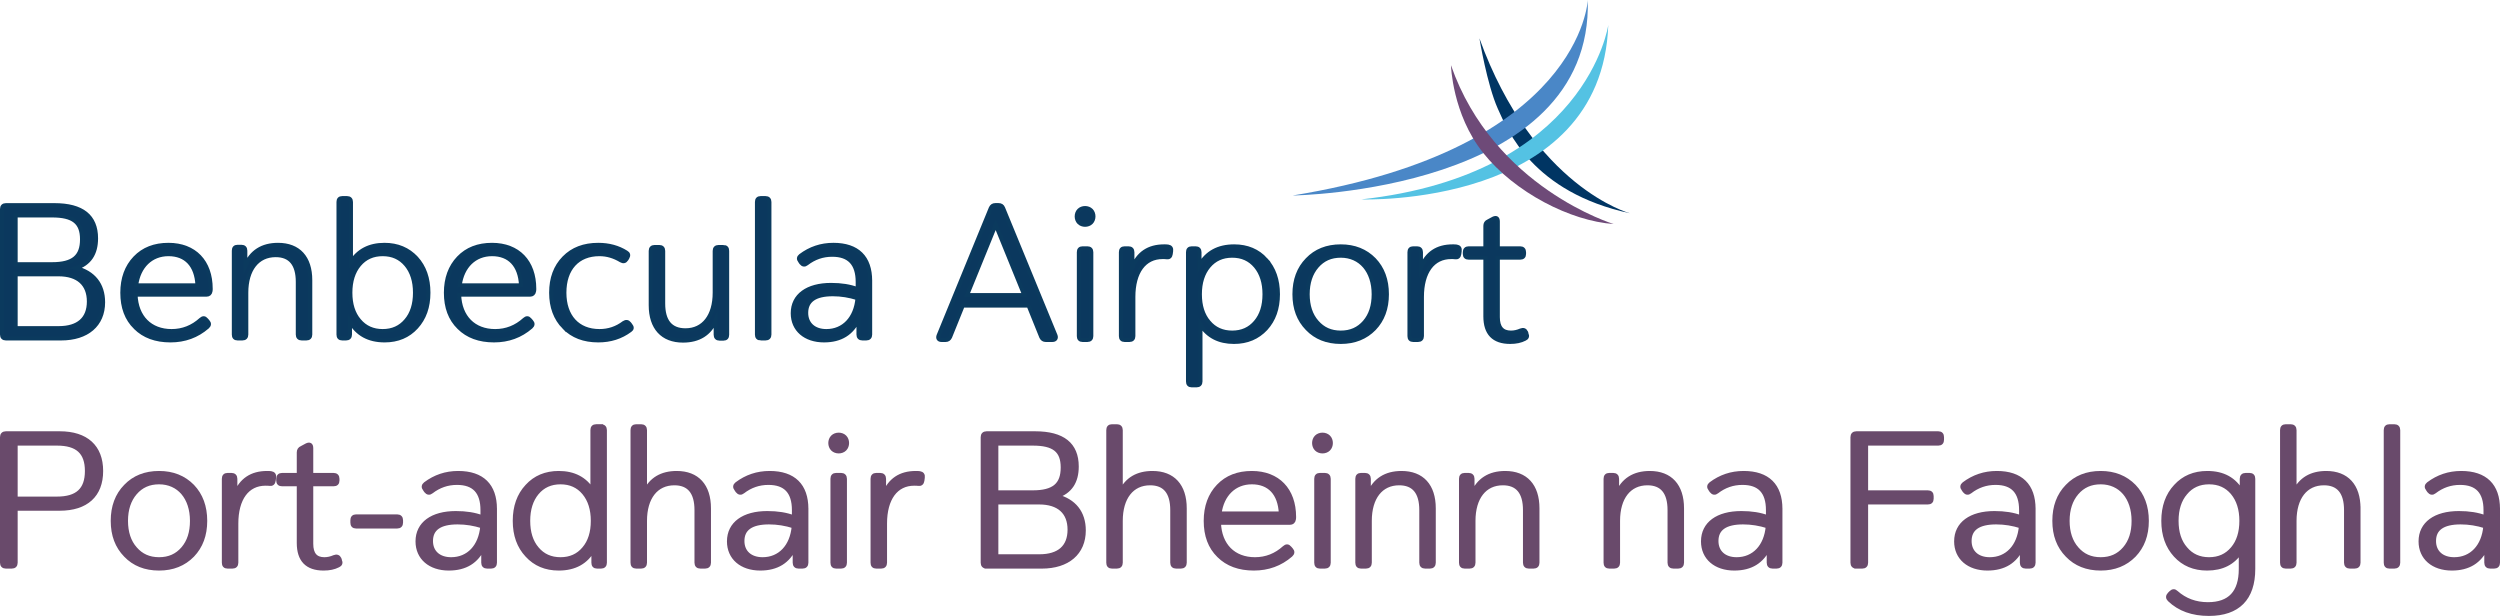 <?xml version="1.0" encoding="UTF-8"?> <svg xmlns="http://www.w3.org/2000/svg" id="Layer_1" data-name="Layer 1" width="1260.057" height="310.439" viewBox="0 0 1260.057 310.439"><defs><style> .cls-1 { fill: #003563; } .cls-2 { fill: #6e4a78; } .cls-3 { fill: #54c2e3; } .cls-4 { fill: #4a87c7; } .cls-5 { fill: #694a6b; stroke: #694a6b; } .cls-5, .cls-6 { stroke-miterlimit: 10; stroke-width: 2px; } .cls-6 { fill: #0b385e; stroke: #0b3a5e; } </style></defs><g><path class="cls-6" d="M2.972,170.598c-1.282,0-1.972-.69-1.972-1.971v-63.273c0-1.281,.69-1.971,1.972-1.971H27.426c14.002,0,21.002,5.618,21.002,16.754,0,7.786-3.353,12.714-10.057,14.98,8.775,2.267,13.607,8.279,13.607,17.248,0,11.334-8.085,18.233-21.2,18.233H2.972Zm4.93-37.452H26.242c10.551,0,15.086-3.745,15.086-12.517,0-8.574-4.437-12.024-15.086-12.024H7.902v24.541Zm0,32.228H29.595c9.86,0,15.185-4.632,15.185-13.403s-5.423-13.7-15.284-13.7H7.902v27.103Z"></path><path class="cls-6" d="M68.246,165.079c-4.437-4.336-6.606-10.151-6.606-17.543,0-7.195,2.169-13.108,6.409-17.544,4.24-4.435,9.86-6.603,16.861-6.603,13.114,0,21.298,8.476,21.298,22.175,0,.394,0,.788-.099,1.183-.197,1.183-.887,1.774-1.972,1.774h-35.793c.395,11.334,7.396,18.331,18.143,18.331,5.62,0,10.55-1.971,14.79-5.815,.986-.887,1.873-.887,2.663,.099l.789,.887c.888,.985,.789,1.873-.197,2.759-5.226,4.534-11.438,6.8-18.636,6.8-7.395,0-13.311-2.168-17.65-6.504Zm31.257-21.289c-.493-10.151-5.818-15.67-14.593-15.67s-14.988,6.111-16.27,15.67h30.863Z"></path><path class="cls-6" d="M156.397,141.228v27.398c0,1.281-.69,1.971-1.972,1.971h-2.366c-1.282,0-1.972-.69-1.972-1.971v-26.512c0-8.969-3.747-13.502-11.142-13.502-9.17,0-14.79,7.194-14.79,18.923v21.091c0,1.281-.69,1.971-1.972,1.971h-2.465c-1.282,0-1.873-.69-1.873-1.971v-42.281c0-1.281,.591-1.971,1.873-1.971h1.972c1.282,0,1.972,.69,1.972,1.971v7.589c2.958-6.998,8.48-10.545,16.466-10.545,10.354,0,16.27,6.406,16.27,17.839Z"></path><path class="cls-6" d="M209.839,130.091c4.043,4.435,6.113,10.25,6.113,17.445s-2.071,12.911-6.113,17.346c-4.043,4.435-9.367,6.702-15.974,6.702-7.987,0-13.804-3.154-17.453-9.56v6.603c0,1.281-.69,1.971-1.972,1.971h-1.972c-1.282,0-1.873-.69-1.873-1.971V101.805c0-1.281,.591-1.971,1.873-1.971h2.465c1.282,0,1.972,.69,1.972,1.971v30.355c3.648-5.815,9.269-8.771,16.861-8.771,6.606,0,11.931,2.267,16.072,6.702Zm-16.96,36.762c4.93,0,8.874-1.774,11.832-5.322,2.958-3.449,4.437-8.18,4.437-13.995s-1.479-10.546-4.437-14.094-6.902-5.322-11.832-5.322-8.874,1.774-11.832,5.322-4.437,8.279-4.437,14.094,1.479,10.545,4.437,13.995c2.958,3.548,6.902,5.322,11.832,5.322Z"></path><path class="cls-6" d="M231.334,165.079c-4.437-4.336-6.606-10.151-6.606-17.543,0-7.195,2.169-13.108,6.409-17.544,4.24-4.435,9.86-6.603,16.861-6.603,13.114,0,21.298,8.476,21.298,22.175,0,.394,0,.788-.099,1.183-.197,1.183-.887,1.774-1.972,1.774h-35.793c.395,11.334,7.396,18.331,18.143,18.331,5.62,0,10.55-1.971,14.79-5.815,.986-.887,1.873-.887,2.662,.099l.789,.887c.888,.985,.789,1.873-.197,2.759-5.226,4.534-11.438,6.8-18.636,6.8-7.395,0-13.311-2.168-17.65-6.504Zm31.257-21.289c-.493-10.151-5.818-15.67-14.593-15.67s-14.988,6.111-16.27,15.67h30.863Z"></path><path class="cls-6" d="M284.285,164.98c-4.339-4.435-6.508-10.25-6.508-17.444,0-7.293,2.169-13.108,6.508-17.544,4.338-4.435,10.057-6.603,17.255-6.603,5.324,0,10.057,1.281,14.1,3.844,1.085,.591,1.282,1.478,.591,2.661l-.493,.788c-.69,1.085-1.578,1.281-2.761,.591-3.451-2.069-7-3.154-10.846-3.154-10.945,0-17.65,7.293-17.65,19.416,0,11.925,6.705,19.317,17.65,19.317,4.634,0,8.677-1.38,12.325-4.14,1.085-.69,1.972-.591,2.761,.395l.591,.789c.888,1.084,.789,1.873-.197,2.562-4.634,3.449-9.959,5.125-16.072,5.125-7.198,0-12.917-2.168-17.255-6.603Z"></path><path class="cls-6" d="M364.644,124.474c1.282,0,1.873,.69,1.873,1.971v42.281c0,1.281-.592,1.971-1.873,1.971h-1.972c-1.282,0-1.972-.69-1.972-1.971v-7.392c-2.958,6.899-8.479,10.348-16.466,10.348-10.354,0-16.27-6.504-16.27-17.838v-27.399c0-1.281,.69-1.971,1.972-1.971h2.366c1.282,0,1.972,.69,1.972,1.971v26.512c0,8.969,3.747,13.502,11.241,13.502,9.071,0,14.692-7.195,14.692-18.923v-21.091c0-1.281,.69-1.971,1.972-1.971h2.465Z"></path><path class="cls-6" d="M383.378,170.598c-1.282,0-1.873-.69-1.873-1.971V101.805c0-1.281,.591-1.971,1.873-1.971h2.465c1.282,0,1.972,.69,1.972,1.971v66.821c0,1.281-.69,1.971-1.972,1.971h-2.465Z"></path><path class="cls-6" d="M438.595,141.524v27.103c0,1.281-.69,1.971-1.972,1.971h-1.972c-1.282,0-1.972-.69-1.972-1.971v-7.688c-3.254,7.096-8.973,10.644-17.354,10.644-9.466,0-15.776-5.42-15.776-13.699,0-8.969,7.395-14.29,19.326-14.29,5.127,0,9.565,.69,13.41,2.168v-3.647c0-9.165-4.24-13.699-12.818-13.699-4.832,0-9.071,1.478-12.917,4.435-.986,.789-1.873,.69-2.761-.395l-.592-.887c-.789-.986-.69-1.873,.296-2.661,4.832-3.647,10.354-5.519,16.565-5.519,12.128,0,18.537,6.308,18.537,18.134Zm-6.409,8.771c-4.043-1.281-8.184-1.971-12.424-1.971-8.973,0-13.41,3.154-13.41,9.363,0,5.618,3.944,9.166,10.156,9.166,8.677,0,14.79-6.406,15.678-16.558Z"></path><path class="cls-5" d="M2.972,285.589c-1.282,0-1.972-.69-1.972-1.971v-63.273c0-1.281,.69-1.971,1.972-1.971H30.088c13.41,0,20.904,6.8,20.904,19.021s-7.494,19.021-20.904,19.021H7.902v27.202c0,1.281-.69,1.971-1.972,1.971H2.972Zm4.93-34.298H28.707c10.254,0,15.086-4.435,15.086-13.896s-4.832-13.798-15.086-13.798H7.902v27.694Z"></path><path class="cls-5" d="M63.318,279.872c-4.339-4.435-6.508-10.151-6.508-17.346s2.169-13.01,6.508-17.445c4.24-4.435,9.86-6.702,16.861-6.702,6.902,0,12.523,2.267,16.861,6.702,4.24,4.435,6.409,10.25,6.409,17.445s-2.169,12.911-6.409,17.346c-4.338,4.435-9.959,6.702-16.861,6.702-7.001,0-12.621-2.267-16.861-6.702Zm16.861,1.971c5.029,0,8.973-1.774,12.029-5.322,3.057-3.548,4.536-8.18,4.536-13.995,0-11.729-6.606-19.416-16.565-19.416-5.029,0-8.973,1.774-12.03,5.322s-4.634,8.279-4.634,14.094,1.578,10.545,4.634,13.995c3.057,3.548,7.001,5.322,12.03,5.322Z"></path><path class="cls-5" d="M138.157,240.745l-.197,1.478c-.197,1.281-.888,1.873-2.071,1.675-.592-.099-1.282-.099-2.071-.099-9.17,0-14.691,7.49-14.691,20.105v19.711c0,1.281-.69,1.971-1.972,1.971h-2.465c-1.282,0-1.873-.69-1.873-1.971v-42.281c0-1.281,.591-1.971,1.873-1.971h1.972c1.282,0,1.972,.69,1.972,1.971v7.786c2.859-7.195,8.184-10.743,15.974-10.743,.69,0,1.38,0,1.972,.099,1.282,.197,1.774,.985,1.578,2.267Z"></path><path class="cls-5" d="M171.385,282.435c.493,1.281,.197,2.07-.888,2.562-2.07,1.084-4.536,1.577-7.395,1.577-8.381,0-12.523-4.336-12.523-12.911v-29.567h-8.381c-1.282,0-1.972-.591-1.972-1.873v-.887c0-1.281,.69-1.971,1.972-1.971h8.381v-11.334c0-1.084,.493-1.873,1.479-2.267l2.563-1.38c1.479-.69,2.268-.197,2.268,1.478v13.502h11.241c1.282,0,1.972,.69,1.972,1.971v.887c0,1.281-.69,1.873-1.972,1.873h-11.241v29.961c0,5.224,2.169,7.786,6.606,7.786,1.676,0,3.352-.394,4.93-1.084,1.282-.493,2.169-.197,2.662,.887l.296,.789Z"></path><path class="cls-5" d="M179.47,265.385c-1.282,0-1.873-.69-1.873-1.971v-1.183c0-1.281,.592-1.971,1.873-1.971h20.706c1.282,0,1.972,.69,1.972,1.971v1.183c0,1.281-.69,1.971-1.972,1.971h-20.706Z"></path><path class="cls-5" d="M249.477,256.514v27.103c0,1.281-.69,1.971-1.972,1.971h-1.972c-1.282,0-1.972-.69-1.972-1.971v-7.688c-3.254,7.096-8.973,10.644-17.354,10.644-9.466,0-15.776-5.42-15.776-13.699,0-8.969,7.395-14.29,19.326-14.29,5.127,0,9.565,.69,13.41,2.168v-3.647c0-9.165-4.24-13.699-12.818-13.699-4.832,0-9.071,1.478-12.917,4.435-.986,.789-1.873,.69-2.761-.395l-.592-.887c-.789-.986-.69-1.873,.296-2.661,4.832-3.647,10.354-5.519,16.565-5.519,12.128,0,18.537,6.308,18.537,18.134Zm-6.409,8.771c-4.043-1.281-8.184-1.971-12.424-1.971-8.973,0-13.41,3.154-13.41,9.363,0,5.618,3.944,9.166,10.156,9.166,8.677,0,14.79-6.406,15.678-16.558Z"></path><path class="cls-5" d="M302.919,214.825c1.282,0,1.972,.69,1.972,1.971v66.821c0,1.281-.69,1.971-1.972,1.971h-1.972c-1.282,0-1.873-.69-1.873-1.971v-6.702c-3.549,6.406-9.367,9.658-17.452,9.658-6.606,0-11.931-2.267-15.974-6.702-4.142-4.435-6.212-10.151-6.212-17.346s2.07-13.01,6.212-17.445c4.043-4.435,9.367-6.702,15.974-6.702,7.592,0,13.311,2.957,16.959,8.87v-30.454c0-1.281,.591-1.971,1.873-1.971h2.465Zm-20.411,67.019c4.93,0,8.874-1.774,11.832-5.322,2.958-3.449,4.437-8.18,4.437-13.995s-1.479-10.546-4.437-14.094c-2.958-3.548-6.902-5.322-11.832-5.322s-8.874,1.774-11.832,5.322c-2.958,3.548-4.437,8.279-4.437,14.094s1.479,10.545,4.437,13.995c2.958,3.548,6.902,5.322,11.832,5.322Z"></path><path class="cls-5" d="M357.347,256.219v27.398c0,1.281-.69,1.971-1.972,1.971h-2.366c-1.282,0-1.972-.69-1.972-1.971v-26.512c0-8.969-3.747-13.502-11.142-13.502-9.17,0-14.79,7.194-14.79,18.923v21.091c0,1.281-.69,1.971-1.972,1.971h-2.465c-1.282,0-1.873-.69-1.873-1.971v-66.821c0-1.281,.591-1.971,1.873-1.971h2.465c1.282,0,1.972,.69,1.972,1.971v31.045c3.057-6.308,8.381-9.461,15.973-9.461,10.354,0,16.27,6.406,16.27,17.839Z"></path><path class="cls-5" d="M406.451,256.514v27.103c0,1.281-.69,1.971-1.972,1.971h-1.972c-1.282,0-1.972-.69-1.972-1.971v-7.688c-3.254,7.096-8.973,10.644-17.354,10.644-9.466,0-15.776-5.42-15.776-13.699,0-8.969,7.395-14.29,19.326-14.29,5.127,0,9.565,.69,13.41,2.168v-3.647c0-9.165-4.24-13.699-12.818-13.699-4.832,0-9.071,1.478-12.917,4.435-.986,.789-1.873,.69-2.761-.395l-.592-.887c-.789-.986-.69-1.873,.296-2.661,4.832-3.647,10.354-5.519,16.565-5.519,12.128,0,18.537,6.308,18.537,18.134Zm-6.409,8.771c-4.043-1.281-8.184-1.971-12.424-1.971-8.973,0-13.41,3.154-13.41,9.363,0,5.618,3.944,9.166,10.156,9.166,8.677,0,14.79-6.406,15.678-16.558Z"></path><path class="cls-5" d="M419.664,226.356c-1.578-1.577-1.578-4.534,0-6.11,1.578-1.577,4.536-1.577,6.113,0,1.578,1.577,1.578,4.533,0,6.11-1.578,1.577-4.536,1.577-6.113,0Zm1.774,59.232c-1.282,0-1.873-.69-1.873-1.971v-42.281c0-1.281,.591-1.971,1.873-1.971h2.465c1.282,0,1.972,.69,1.972,1.971v42.281c0,1.281-.69,1.971-1.972,1.971h-2.465Z"></path><path class="cls-5" d="M465.118,240.745l-.197,1.478c-.197,1.281-.888,1.873-2.071,1.675-.592-.099-1.282-.099-2.071-.099-9.17,0-14.691,7.49-14.691,20.105v19.711c0,1.281-.69,1.971-1.972,1.971h-2.465c-1.282,0-1.873-.69-1.873-1.971v-42.281c0-1.281,.591-1.971,1.873-1.971h1.972c1.282,0,1.972,.69,1.972,1.971v7.786c2.859-7.195,8.184-10.743,15.974-10.743,.69,0,1.38,0,1.972,.099,1.282,.197,1.774,.985,1.578,2.267Z"></path><path class="cls-5" d="M497.261,285.589c-1.282,0-1.972-.69-1.972-1.971v-63.273c0-1.281,.69-1.971,1.972-1.971h24.454c14.002,0,21.002,5.618,21.002,16.754,0,7.786-3.353,12.714-10.057,14.98,8.775,2.267,13.607,8.279,13.607,17.248,0,11.334-8.085,18.233-21.2,18.233h-27.806Zm4.93-37.452h18.34c10.551,0,15.086-3.745,15.086-12.517,0-8.574-4.437-12.024-15.086-12.024h-18.34v24.541Zm0,32.228h21.692c9.86,0,15.185-4.632,15.185-13.403s-5.423-13.7-15.284-13.7h-21.594v27.103Z"></path><path class="cls-5" d="M597.145,256.219v27.398c0,1.281-.69,1.971-1.972,1.971h-2.366c-1.282,0-1.972-.69-1.972-1.971v-26.512c0-8.969-3.747-13.502-11.142-13.502-9.17,0-14.79,7.194-14.79,18.923v21.091c0,1.281-.69,1.971-1.972,1.971h-2.465c-1.282,0-1.873-.69-1.873-1.971v-66.821c0-1.281,.591-1.971,1.873-1.971h2.465c1.282,0,1.972,.69,1.972,1.971v31.045c3.057-6.308,8.381-9.461,15.973-9.461,10.354,0,16.27,6.406,16.27,17.839Z"></path><path class="cls-5" d="M614.301,280.07c-4.437-4.336-6.606-10.151-6.606-17.543,0-7.195,2.169-13.108,6.409-17.544,4.24-4.435,9.86-6.603,16.861-6.603,13.114,0,21.298,8.476,21.298,22.175,0,.394,0,.788-.099,1.183-.197,1.183-.887,1.774-1.972,1.774h-35.793c.395,11.334,7.396,18.331,18.143,18.331,5.62,0,10.55-1.971,14.79-5.815,.986-.887,1.873-.887,2.662,.099l.789,.887c.888,.985,.789,1.873-.197,2.759-5.226,4.534-11.438,6.8-18.636,6.8-7.395,0-13.311-2.168-17.65-6.504Zm31.257-21.288c-.493-10.151-5.818-15.671-14.593-15.671s-14.988,6.111-16.27,15.671h30.863Z"></path><path class="cls-5" d="M663.504,226.356c-1.578-1.577-1.578-4.534,0-6.11,1.578-1.577,4.536-1.577,6.113,0,1.578,1.577,1.578,4.533,0,6.11-1.578,1.577-4.536,1.577-6.113,0Zm1.774,59.232c-1.282,0-1.873-.69-1.873-1.971v-42.281c0-1.281,.591-1.971,1.873-1.971h2.465c1.282,0,1.972,.69,1.972,1.971v42.281c0,1.281-.69,1.971-1.972,1.971h-2.465Z"></path><path class="cls-5" d="M722.664,256.219v27.398c0,1.281-.69,1.971-1.972,1.971h-2.366c-1.282,0-1.972-.69-1.972-1.971v-26.512c0-8.969-3.747-13.502-11.142-13.502-9.17,0-14.79,7.194-14.79,18.923v21.091c0,1.281-.69,1.971-1.972,1.971h-2.465c-1.282,0-1.873-.69-1.873-1.971v-42.281c0-1.281,.591-1.971,1.873-1.971h1.972c1.282,0,1.972,.69,1.972,1.971v7.589c2.958-6.998,8.48-10.545,16.467-10.545,10.353,0,16.269,6.406,16.269,17.839Z"></path><path class="cls-5" d="M774.923,256.219v27.398c0,1.281-.69,1.971-1.972,1.971h-2.366c-1.282,0-1.972-.69-1.972-1.971v-26.512c0-8.969-3.747-13.502-11.142-13.502-9.17,0-14.79,7.194-14.79,18.923v21.091c0,1.281-.69,1.971-1.972,1.971h-2.465c-1.282,0-1.873-.69-1.873-1.971v-42.281c0-1.281,.591-1.971,1.873-1.971h1.972c1.282,0,1.972,.69,1.972,1.971v7.589c2.958-6.998,8.48-10.545,16.467-10.545,10.353,0,16.269,6.406,16.269,17.839Z"></path><path class="cls-5" d="M847.79,256.219v27.398c0,1.281-.69,1.971-1.972,1.971h-2.366c-1.282,0-1.972-.69-1.972-1.971v-26.512c0-8.969-3.747-13.502-11.142-13.502-9.17,0-14.79,7.194-14.79,18.923v21.091c0,1.281-.69,1.971-1.972,1.971h-2.465c-1.282,0-1.873-.69-1.873-1.971v-42.281c0-1.281,.591-1.971,1.873-1.971h1.972c1.282,0,1.972,.69,1.972,1.971v7.589c2.958-6.998,8.48-10.545,16.466-10.545,10.354,0,16.27,6.406,16.27,17.839Z"></path><path class="cls-5" d="M897.386,256.514v27.103c0,1.281-.69,1.971-1.972,1.971h-1.972c-1.282,0-1.972-.69-1.972-1.971v-7.688c-3.254,7.096-8.973,10.644-17.354,10.644-9.466,0-15.776-5.42-15.776-13.699,0-8.969,7.395-14.29,19.326-14.29,5.127,0,9.565,.69,13.41,2.168v-3.647c0-9.165-4.24-13.699-12.818-13.699-4.832,0-9.071,1.478-12.917,4.435-.986,.789-1.873,.69-2.761-.395l-.592-.887c-.789-.986-.69-1.873,.296-2.661,4.832-3.647,10.354-5.519,16.565-5.519,12.128,0,18.537,6.308,18.537,18.134Zm-6.409,8.771c-4.043-1.281-8.184-1.971-12.424-1.971-8.973,0-13.41,3.154-13.41,9.363,0,5.618,3.944,9.166,10.156,9.166,8.677,0,14.79-6.406,15.678-16.558Z"></path><path class="cls-5" d="M935.643,285.589c-1.282,0-1.972-.69-1.972-1.971v-63.273c0-1.281,.69-1.971,1.972-1.971h41.315c1.282,0,1.873,.69,1.873,1.971v1.281c0,1.281-.591,1.971-1.873,1.971h-36.385v24.541h31.061c1.281,0,1.972,.591,1.972,1.873v1.38c0,1.281-.69,1.873-1.972,1.873h-31.061v30.355c0,1.281-.69,1.971-1.972,1.971h-2.958Z"></path><path class="cls-5" d="M1024.977,256.514v27.103c0,1.281-.69,1.971-1.972,1.971h-1.973c-1.281,0-1.972-.69-1.972-1.971v-7.688c-3.254,7.096-8.973,10.644-17.355,10.644-9.466,0-15.776-5.42-15.776-13.699,0-8.969,7.396-14.29,19.326-14.29,5.128,0,9.565,.69,13.41,2.168v-3.647c0-9.165-4.24-13.699-12.818-13.699-4.831,0-9.071,1.478-12.917,4.435-.986,.789-1.873,.69-2.761-.395l-.592-.887c-.789-.986-.69-1.873,.296-2.661,4.832-3.647,10.354-5.519,16.565-5.519,12.128,0,18.537,6.308,18.537,18.134Zm-6.409,8.771c-4.043-1.281-8.184-1.971-12.424-1.971-8.973,0-13.41,3.154-13.41,9.363,0,5.618,3.944,9.166,10.156,9.166,8.677,0,14.79-6.406,15.678-16.558Z"></path><path class="cls-5" d="M1041.936,279.872c-4.338-4.435-6.508-10.151-6.508-17.346s2.17-13.01,6.508-17.445c4.24-4.435,9.86-6.702,16.861-6.702,6.902,0,12.523,2.267,16.861,6.702,4.239,4.435,6.409,10.25,6.409,17.445s-2.17,12.911-6.409,17.346c-4.339,4.435-9.959,6.702-16.861,6.702-7.001,0-12.621-2.267-16.861-6.702Zm16.861,1.971c5.028,0,8.973-1.774,12.029-5.322,3.057-3.548,4.536-8.18,4.536-13.995,0-11.729-6.606-19.416-16.565-19.416-5.029,0-8.973,1.774-12.029,5.322s-4.635,8.279-4.635,14.094,1.578,10.545,4.635,13.995c3.057,3.548,7,5.322,12.029,5.322Z"></path><path class="cls-5" d="M1133.832,239.366c1.282,0,1.874,.69,1.874,1.971v45.435c0,14.882-7.691,22.668-22.383,22.668-8.282,0-14.889-2.365-19.918-7.194-.887-.887-.887-1.774,0-2.76l.789-.789c.888-.887,1.774-.985,2.662-.099,4.438,3.942,9.762,5.914,15.974,5.914,11.044,0,16.565-5.914,16.565-17.74v-8.87c-3.747,5.815-9.367,8.673-16.96,8.673-6.606,0-11.931-2.267-15.974-6.702-4.042-4.435-6.113-10.151-6.113-17.346s2.071-13.01,6.212-17.445c4.043-4.435,9.367-6.702,15.974-6.702,7.987,0,13.706,3.154,17.355,9.56v-6.604c0-1.281,.69-1.971,1.972-1.971h1.972Zm-20.41,42.478c4.93,0,8.874-1.774,11.832-5.322,2.958-3.449,4.438-8.18,4.438-13.995s-1.48-10.546-4.438-14.094-6.902-5.322-11.832-5.322-8.874,1.774-11.832,5.322c-3.057,3.548-4.536,8.279-4.536,14.094s1.48,10.545,4.536,13.995c2.958,3.548,6.902,5.322,11.832,5.322Z"></path><path class="cls-5" d="M1188.755,256.219v27.398c0,1.281-.69,1.971-1.972,1.971h-2.367c-1.281,0-1.972-.69-1.972-1.971v-26.512c0-8.969-3.747-13.502-11.142-13.502-9.17,0-14.791,7.194-14.791,18.923v21.091c0,1.281-.69,1.971-1.972,1.971h-2.465c-1.282,0-1.874-.69-1.874-1.971v-66.821c0-1.281,.592-1.971,1.874-1.971h2.465c1.282,0,1.972,.69,1.972,1.971v31.045c3.057-6.308,8.382-9.461,15.974-9.461,10.354,0,16.27,6.406,16.27,17.839Z"></path><path class="cls-5" d="M1204.334,285.589c-1.282,0-1.874-.69-1.874-1.971v-66.821c0-1.281,.592-1.971,1.874-1.971h2.465c1.282,0,1.972,.69,1.972,1.971v66.821c0,1.281-.69,1.971-1.972,1.971h-2.465Z"></path><path class="cls-5" d="M1259.057,256.514v27.103c0,1.281-.69,1.971-1.972,1.971h-1.973c-1.281,0-1.972-.69-1.972-1.971v-7.688c-3.254,7.096-8.973,10.644-17.355,10.644-9.466,0-15.776-5.42-15.776-13.699,0-8.969,7.396-14.29,19.326-14.29,5.128,0,9.565,.69,13.41,2.168v-3.647c0-9.165-4.24-13.699-12.818-13.699-4.831,0-9.071,1.478-12.917,4.435-.986,.789-1.873,.69-2.761-.395l-.592-.887c-.789-.986-.69-1.873,.296-2.661,4.832-3.647,10.354-5.519,16.565-5.519,12.128,0,18.537,6.308,18.537,18.134Zm-6.409,8.771c-4.043-1.281-8.184-1.971-12.424-1.971-8.973,0-13.41,3.154-13.41,9.363,0,5.618,3.944,9.166,10.156,9.166,8.677,0,14.79-6.406,15.678-16.558Z"></path></g><g><path class="cls-6" d="M474.532,171.368c-1.479,0-1.972-.985-1.479-2.267l26.327-64.259c.493-.985,1.183-1.478,2.268-1.478h1.676c1.085,0,1.873,.493,2.268,1.478l26.425,64.259c.493,1.281-.099,2.267-1.578,2.267h-3.353c-1.085,0-1.775-.493-2.268-1.478l-6.409-15.867h-33.13l-6.409,15.867c-.493,.986-1.183,1.478-2.268,1.478h-2.07Zm12.916-22.668h28.792l-14.396-35.382-14.396,35.382Z"></path><path class="cls-6" d="M543.849,112.136c-1.578-1.577-1.578-4.534,0-6.11,1.578-1.577,4.536-1.577,6.113,0,1.578,1.577,1.578,4.533,0,6.11-1.578,1.577-4.536,1.577-6.113,0Zm1.774,59.232c-1.282,0-1.873-.69-1.873-1.971v-42.281c0-1.281,.591-1.971,1.873-1.971h2.465c1.282,0,1.972,.69,1.972,1.971v42.281c0,1.281-.69,1.971-1.972,1.971h-2.465Z"></path><path class="cls-6" d="M590.29,126.525l-.197,1.478c-.197,1.281-.888,1.873-2.071,1.675-.592-.099-1.282-.099-2.071-.099-9.17,0-14.691,7.49-14.691,20.105v19.711c0,1.281-.69,1.971-1.972,1.971h-2.465c-1.282,0-1.873-.69-1.873-1.971v-42.281c0-1.281,.591-1.971,1.873-1.971h1.972c1.282,0,1.972,.69,1.972,1.971v7.786c2.859-7.195,8.184-10.743,15.974-10.743,.69,0,1.38,0,1.972,.099,1.282,.197,1.774,.985,1.578,2.267h0Z"></path><path class="cls-6" d="M638.013,130.861c4.043,4.435,6.113,10.25,6.113,17.445s-2.071,12.911-6.113,17.346c-4.142,4.435-9.466,6.702-16.072,6.702-7.494,0-13.114-2.858-16.861-8.673v28.581c0,1.281-.69,1.971-1.972,1.971h-2.465c-1.282,0-1.873-.69-1.873-1.971V127.116c0-1.281,.591-1.971,1.873-1.971h1.972c1.282,0,1.972,.69,1.972,1.971v6.604c3.648-6.406,9.466-9.56,17.453-9.56,6.606,0,11.931,2.267,15.974,6.702h0Zm-16.959,36.762c4.93,0,8.874-1.774,11.832-5.322,2.958-3.449,4.437-8.18,4.437-13.995s-1.479-10.546-4.437-14.094-6.902-5.322-11.832-5.322-8.874,1.774-11.832,5.322-4.437,8.279-4.437,14.094,1.479,10.545,4.437,13.995c2.958,3.548,6.902,5.322,11.832,5.322Z"></path><path class="cls-6" d="M658.917,165.652c-4.338-4.435-6.507-10.151-6.507-17.346s2.169-13.01,6.507-17.445c4.24-4.435,9.86-6.702,16.861-6.702,6.902,0,12.523,2.267,16.861,6.702,4.24,4.435,6.409,10.25,6.409,17.445s-2.169,12.911-6.409,17.346c-4.338,4.435-9.959,6.702-16.861,6.702-7.001,0-12.621-2.267-16.861-6.702Zm16.861,1.971c5.029,0,8.973-1.774,12.029-5.322,3.057-3.548,4.536-8.18,4.536-13.995,0-11.729-6.606-19.416-16.565-19.416-5.029,0-8.973,1.774-12.03,5.322-3.057,3.548-4.634,8.279-4.634,14.094s1.578,10.545,4.634,13.995c3.057,3.548,7.001,5.322,12.03,5.322h0Z"></path><path class="cls-6" d="M735.728,126.525l-.197,1.478c-.197,1.281-.888,1.873-2.071,1.675-.592-.099-1.282-.099-2.071-.099-9.17,0-14.691,7.49-14.691,20.105v19.711c0,1.281-.69,1.971-1.972,1.971h-2.465c-1.282,0-1.873-.69-1.873-1.971v-42.281c0-1.281,.591-1.971,1.873-1.971h1.972c1.282,0,1.972,.69,1.972,1.971v7.786c2.859-7.195,8.184-10.743,15.974-10.743,.69,0,1.38,0,1.972,.099,1.282,.197,1.774,.985,1.578,2.267h0Z"></path><path class="cls-6" d="M769.45,168.214c.493,1.281,.197,2.07-.888,2.562-2.07,1.084-4.536,1.577-7.395,1.577-8.381,0-12.523-4.336-12.523-12.911v-29.567h-8.381c-1.282,0-1.972-.591-1.972-1.873v-.887c0-1.281,.69-1.971,1.972-1.971h8.381v-11.334c0-1.084,.493-1.873,1.479-2.267l2.563-1.38c1.479-.69,2.268-.197,2.268,1.478v13.502h11.241c1.282,0,1.972,.69,1.972,1.971v.887c0,1.281-.69,1.873-1.972,1.873h-11.241v29.961c0,5.224,2.169,7.786,6.606,7.786,1.676,0,3.352-.394,4.93-1.084,1.282-.493,2.169-.197,2.662,.887l.296,.789h0Z"></path></g><g><path class="cls-1" d="M821.52,107.501s-48.736-13.034-75.856-88.178c0,0,3.821,23.312,9.261,35.45,4.945,11.025,17.553,42.078,66.594,52.728h0Z"></path><path class="cls-4" d="M651.502,98.536s151.522-1.86,148.77-98.536c0,0-3.073,74.876-148.773,98.536"></path><path class="cls-3" d="M686.095,100.504s121.298,4.477,124.516-87.925c0,0-10.659,75.32-124.516,87.925"></path><path class="cls-2" d="M731.315,32.86s.646,24.651,16.234,44.195c15.928,19.987,44.117,34.378,65.767,35.858,0,0-60.511-18.302-82.001-80.052h0Z"></path></g></svg> 
